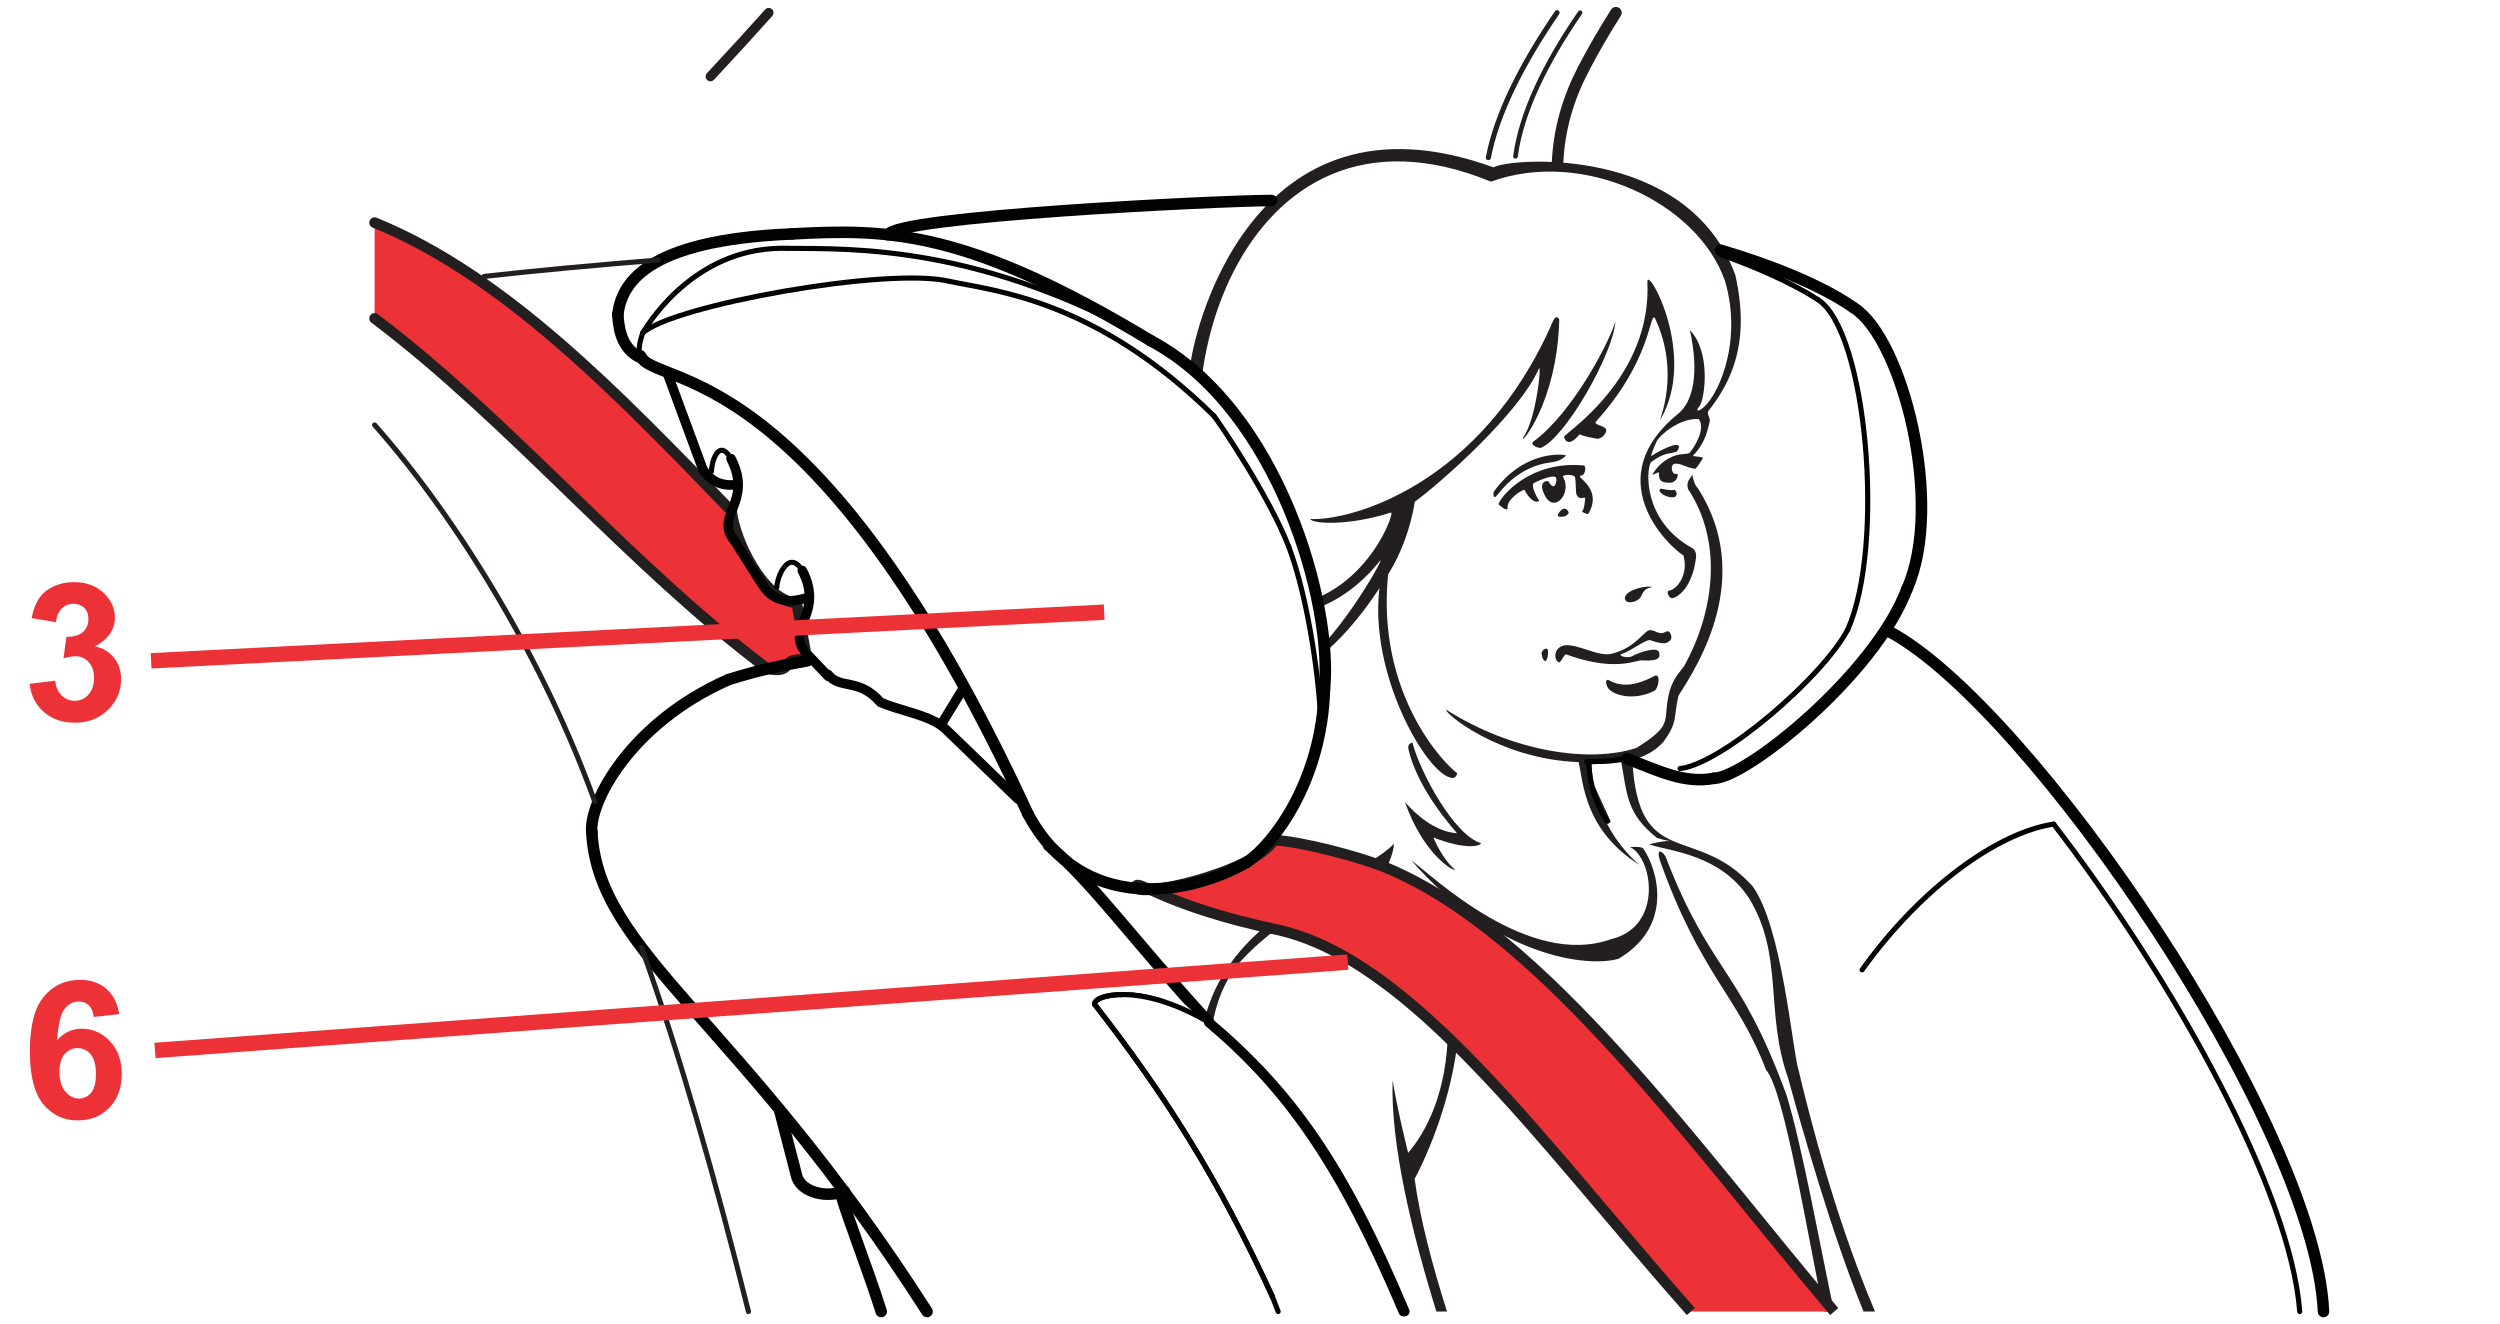 <?xml version="1.0" encoding="UTF-8"?>
<!DOCTYPE svg PUBLIC "-//W3C//DTD SVG 1.1//EN" "http://www.w3.org/Graphics/SVG/1.1/DTD/svg11.dtd">
<!-- Creator: CorelDRAW 2018 (64-Bit) -->
<svg xmlns="http://www.w3.org/2000/svg" xml:space="preserve" width="41.275mm" height="21.865mm" version="1.1" style="shape-rendering:geometricPrecision; text-rendering:geometricPrecision; image-rendering:optimizeQuality; fill-rule:evenodd; clip-rule:evenodd"
viewBox="0 0 1551.39 821.84"
 xmlns:xlink="http://www.w3.org/1999/xlink">
 <defs>
  <style type="text/css">
   <![CDATA[
    .str1 {stroke:#231F20;stroke-width:6.63;stroke-miterlimit:2.613}
    .str9 {stroke:#ED3237;stroke-width:9.55;stroke-miterlimit:2.613}
    .str4 {stroke:#010202;stroke-width:5.97;stroke-linecap:round;stroke-linejoin:round;stroke-miterlimit:2.613}
    .str8 {stroke:#231F20;stroke-width:5.97;stroke-linecap:round;stroke-linejoin:round;stroke-miterlimit:2.613}
    .str2 {stroke:#010202;stroke-width:3.18;stroke-linecap:round;stroke-linejoin:round;stroke-miterlimit:2.613}
    .str5 {stroke:#231F20;stroke-width:3.18;stroke-linecap:round;stroke-linejoin:round;stroke-miterlimit:2.613}
    .str3 {stroke:#010202;stroke-width:7.16;stroke-linecap:round;stroke-linejoin:round;stroke-miterlimit:2.613}
    .str7 {stroke:#231F20;stroke-width:7.16;stroke-linecap:round;stroke-linejoin:round;stroke-miterlimit:2.613}
    .str0 {stroke:#231F20;stroke-width:6.63;stroke-linecap:round;stroke-linejoin:round;stroke-miterlimit:2.613}
    .str6 {stroke:#231F20;stroke-width:2.86;stroke-linecap:round;stroke-linejoin:round;stroke-miterlimit:2.613}
    .fil2 {fill:none;fill-rule:nonzero}
    .fil4 {fill:#231F20}
    .fil3 {fill:#231F20;fill-rule:nonzero}
    .fil0 {fill:white;fill-rule:nonzero}
    .fil1 {fill:#ED3237;fill-rule:nonzero}
   ]]>
  </style>
 </defs>
 <g id="Слой_x0020_1">
  <polygon class="fil0" points="-0,821.84 1551.39,821.84 1551.39,0 -0,0 "/>
  <path class="fil1" d="M232.46 138.16c80.23,32.76 149.66,104.65 221.56,179.09 1.92,18.49 19.95,55.43 40.38,57l6.55 35.8c-18.17,-3.54 -6.46,8.52 -24.62,4.97 -84.96,-63.3 -159.14,-153.53 -243.86,-217.42l0 -59.45z"/>
  <path class="fil2 str0" d="M232.46 138.16c80.23,32.76 149.66,104.65 221.56,179.09 1.92,18.49 19.95,55.43 40.38,57l6.55 35.8c-18.17,-3.54 -6.46,8.52 -24.62,4.97 -84.96,-63.3 -159.14,-153.53 -243.86,-217.42"/>
  <path class="fil3" d="M929.91 312.93c0.83,-4.19 19.06,-27.24 53,-24.09 1.47,0.41 1.06,6.06 -1.67,6.28 -4.91,0.38 13.2,7.12 5.03,22.63 -1.05,2.72 -2.92,0 -4.62,0 1.7,-2.29 1.7,-6.07 2.09,-8.8 -0.83,-0.62 -3.77,1.68 -5.45,-2.1 -0.62,-2.31 -0.21,-6.51 -0.82,-10.46 -0.4,-2.45 -8.45,-1.88 -7.55,-0.44 6.27,10.28 -6.91,25.37 -12.57,8.38 -1.51,-4.47 1.25,-6.28 3.55,-5.66 3.57,6.72 5.45,0.64 4.83,-1.88 -0.64,-3.34 -12.81,2.32 -13.84,2.93 -1.27,0.62 -0.84,4.4 2.93,10.49 1.47,1.04 -3.77,3.75 -8.79,-6.29 -1.88,0.2 -11.31,6.07 -10.48,11.54 -0.64,2.29 -5.65,-2.53 -5.65,-2.53z"/>
  <path class="fil3" d="M926.96 305.17c19.49,-27.24 45.71,-23.1 44.84,-22.42 -2.08,1.68 -3.34,3.39 -9.64,4.21 -19.71,2.48 -30.51,17.17 -32.7,19.89 -3.57,4.4 -2.51,-1.68 -2.51,-1.68z"/>
  <path class="fil3" d="M973.48 318.38c-0.41,-2.31 -2.71,-4.19 -5.44,-1.05 -3.5,4.06 0.85,3.55 2.73,3.14 1.88,-0.41 2.71,-2.09 2.71,-2.09z"/>
  <path class="fil3" d="M970.55 271.02c1.06,-2.52 54.5,-36.68 51.75,-95.98 -0.51,-11.35 31.64,45.27 7.97,85.5 -0.83,0.41 12.8,-29.14 -3.35,-63.29 -3.36,-3.55 -2.1,26.62 -36.88,64.76 0.41,1.67 2.31,1.47 5.65,3.34 3.35,1.91 -1.88,7.35 -4.39,6.92 -2.51,-0.41 -7.77,-1.26 -11.1,-2.73 0,0 -7.34,9.64 -9.65,1.47z"/>
  <path class="fil4" d="M971.7 406.03c-1.84,1.1 -3.46,6.17 -4.55,4.84 -3.21,-1.63 -2.96,-9.37 4.02,-10.46 9.4,-0.55 21.18,7.75 29.77,5.08 14.76,-3.99 19.3,-14.47 23.07,-14.47 3.75,0 5.36,3.46 9.65,1.06 2.69,-1.76 4.46,3.38 2.95,5.1 -1.98,2.03 -3.48,3.26 -12.86,0 -3.78,0.25 -12.61,7.49 -17.44,8.57 -2.73,1.25 3.75,2.86 6.16,1.62 4.81,-2.69 16.36,-6.43 17.17,-2.4 0.8,4.02 -1.34,5.34 -11.81,4.83 -6.11,1.39 -19.35,6.05 -46.13,-3.77z"/>
  <path class="fil4" d="M755 474.82c-3.71,-44.09 5.57,-91.49 6.43,-114.67 3.13,-20.1 -33.07,-47.22 -23.74,-125.53 0.97,-27.71 39.24,-185.21 189.11,-130.76 9.77,-5.9 120.42,-14.35 150.06,66.78 9.42,41.77 -2.26,66.14 -16.89,84.64 -0.79,1.71 1.56,4.39 1.01,6.22 -1.3,5.22 -2.38,11.82 -8.5,19.24 -3.37,3.4 -2.09,1.7 4.42,3.22 0.08,0.24 -4.1,6.91 -4.97,7 -6.83,-1.22 -8.05,-3.23 -12.07,-3.23 -4.02,0 -2.59,7.42 0.71,6.3 1.35,-0.34 0.42,5.6 -4.52,5.54 -6.02,0.09 -6.76,-2.2 -6.57,-6.43 0,-0.35 -2.33,0.95 -4.21,1.6 5.4,-9.65 14.75,-12.88 18.76,-12.88 4.23,-0.38 4.57,-0.57 5.08,-1.77 0.45,0.03 10.14,-13.65 5.07,-20 -11.36,-0.89 -23.63,9.35 -26,13.57 -3.29,7.08 -3.53,9 -3.53,9.41 6.42,-4.43 21.64,-11.49 16,-2.89 -5.64,2 -6.79,-0.03 -16.11,6.58 -3.13,4.8 -5.08,36.26 25.42,53.29 2.52,1.38 2.76,4.42 2.52,5.94 -2.17,18.27 -11.01,24.65 -14.89,25.27 -2.41,-0.32 -3.37,-4.35 -2.16,-4.68 5.57,-0.64 12.46,-10.36 9.24,-21.88 -10.45,-6.55 -52.72,-48.28 -2.74,-88.42 8.38,-7.34 12.73,-23.83 6.76,-51.43 13.22,13.76 9.24,42.64 6.04,47.08 -3.21,3.62 0,3.05 0.82,2 9.17,-5.22 26.55,-40.07 14.88,-79.65 -16.97,-48.62 -88.02,-82.31 -145.23,-61.56 -157.77,-64.91 -213.05,138.5 -163.36,222.25 6.77,14.34 5.87,28.64 4.83,41.68 -9.27,57.39 -10.86,79.68 -11.66,98.17z"/>
  <path class="fil4" d="M1049.91 293.77c1.22,2 -4.03,3.49 -2.43,9.64 21.2,31.91 17.18,74.59 -2.39,109.97 -5.1,6.46 -8.87,10.74 -10.48,22.81 -1.6,12.08 1.6,15.01 -19.04,27.9 -28.99,9.65 -76.99,2.4 -118.01,-23.6 -2.2,1.09 31.9,30.59 82.07,32.45 2.92,12.19 3.15,41.9 37.79,63.87 -24.69,-21.73 -29.2,-48.04 -29.74,-62.52 3.22,-1.07 30.58,2.4 44.79,-14.21 8.84,-12.36 5.91,-14.23 9.12,-28.44 12.34,-19.03 46.94,-73.49 12.34,-128.22 -2.16,-2.39 -2.68,-4.02 -4.03,-9.64z"/>
  <path class="fil4" d="M1025.23 364.31c-1.85,-1.27 -16.9,1.35 -16.9,6.96 0.27,4.03 7.24,2.69 9.67,-0.52 1.88,-3.23 1.88,-5.37 7.23,-6.44z"/>
  <path class="fil4" d="M1002.48 199.48c-1.6,20.75 -31.38,72.41 -46.13,78.33 -0.27,0.79 -7.51,-1.34 -4.83,-3.77 25.19,-18.5 47.75,-63.29 50.96,-74.56z"/>
  <path class="fil4" d="M945.08 271.63c-2.27,5.54 21.19,-21.19 22.53,-73.23 -0.53,-1.59 -2.13,-2.66 -3.75,0.53 -44.51,103.03 -126.87,124.48 -150.74,123.13 0.78,2.96 23.34,4.56 50.13,-4.02 2.71,0.81 -20.91,63.03 -79.1,57.93 14.76,11.27 48,2.41 72.16,-27.9 4.81,-5.36 -30.04,56.87 -53.66,66.52 2.15,4.56 27.9,-10.46 53.38,-49.62 -6.43,53.12 28.43,113.45 43.73,117.5 3.21,1.07 4.02,-0.83 4.55,-2.69 -6.97,-4.56 -50.41,-48.29 -42.91,-123.38 8.05,-12.61 13.93,-28.71 16.61,-45.07 16.89,-12.33 64.92,-55.24 76.72,-82.09 2.41,-6.15 -1.33,31.67 -9.66,42.39z"/>
  <path class="fil4" d="M876.41 460.47c4.73,18.87 26.3,58.2 42.66,62.76 -0.28,1.88 -9.67,4.28 -29.5,-3.48 -0.28,0 6.16,14.49 13.4,19.85 -0.8,1.6 -19.85,-9.64 -31.11,-41.83 6.69,7.5 18.23,18.23 32.18,19.3 1.6,1.07 -23.88,-24.94 -30.05,-52.31 -0.8,-4.02 2.94,-3.46 2.41,-4.28z"/>
  <path class="fil4" d="M959.84 402.54c-1.78,-0.14 -2.75,1.32 -3.22,2.68 0.52,2.94 0.27,3.21 1.86,4.83 1.62,1.6 3.25,-6.97 1.37,-7.5z"/>
  <path class="fil4" d="M997.92 421.85c10.79,6.58 22.53,0.88 29.43,-2.68 3.5,-0.34 1.48,8.45 -0.6,9.44 -12.75,6.65 -26.84,2.97 -29.38,-2.53 -0.8,-1.74 -1.21,-4.35 0.55,-4.23z"/>
  <path class="fil4" d="M1030.63 303.16c2.03,0.55 6.46,1.39 8.46,0.8 2.63,1.82 0.81,4.43 0.2,4.43 -3.02,0.79 -6.83,-0.81 -8.66,-2.61 -1.79,-1.82 0,-2.2 0,-2.61z"/>
  <path class="fil4" d="M875.68 533.77c13.82,10.25 72.82,67.2 123.93,49.09 32.59,-7.65 26.15,-50.28 12.07,-57.12 -2.01,0 6.84,-0.82 8.05,0.81 8.86,12.86 19.31,47.87 -15.29,68.41 -18.91,5.61 -76.03,-0.82 -128.75,-61.18z"/>
  <path class="fil4" d="M1013 472.52c4.03,67.98 39.01,38.21 74.43,77.25 18.51,24.94 24.94,102.59 28.57,113.86 16.4,68.78 33.84,118.23 47.56,150.25l-7.12 0c-19.46,-47.23 -38.34,-114.21 -46.88,-145.02 -14.49,-41.03 -2.41,-75.65 -24.15,-111.43 -18.09,-27.37 -48.68,-28.99 -61.95,-33.4 -0.23,-0.04 8.52,-2.45 12.53,-2.07 -0.14,-0.25 -3.48,-0.52 -7.72,-1.96 -19.31,-15.29 -18.5,-27.36 -22.52,-49.08 0.81,-4.84 8.84,-2.01 7.24,1.6zm125.15 341.36l-6.46 0c-9.74,-45.78 -24.44,-137.47 -35.74,-149.91 -17.32,-45.86 -40.93,-59.42 -65.99,-130.35 -2.15,-7.24 1.35,-5.92 3.63,-2.02 27.93,72.45 45.67,67.72 75.06,147.97 9.78,31.68 21.98,99.36 29.49,134.32zm-240.18 0l-6.62 0c-15.13,-48.66 -28.54,-104.09 -27.15,-143.47 3.99,23.32 9.24,43.04 9.64,45.04 46.28,-54.71 21.33,-169.78 -24.15,-170.97 -12.86,7.22 -49.9,19.71 -79.65,51.89 -41.83,48.28 -2.02,140.42 -13.69,131.16 -53.52,-154.1 81.5,-173.95 108.65,-203.99 0,4.43 -2.84,12.07 -4.84,14.88 84.49,54.33 26.96,176.62 17.7,193.12 3.36,24.94 11.01,53.74 20.09,82.34z"/>
  <polygon class="fil0" points="821.48,422.15 815.94,359.78 786.77,292.88 750.56,238.05 731.44,225.97 730.43,394.99 746.54,503.63 "/>
  <path class="fil1" d="M791.82 576.78c85.04,18.08 165.88,133.73 257.45,237.11l88.96 0c-84.24,-99 -178.87,-234.29 -278.06,-275.44 -16.35,-6.79 -53.44,-16.43 -69.67,-17.08 -12.9,20.61 -87.06,36.85 -85.6,28.72 0.88,-4.88 18.5,12.15 86.92,26.69z"/>
  <path class="fil2 str1" d="M791.82 576.78c85.04,18.08 165.88,133.73 257.45,237.11m88.96 0c-84.24,-99 -178.87,-234.29 -278.06,-275.44 -16.35,-6.79 -53.44,-16.43 -69.67,-17.08 -12.9,20.61 -87.06,36.85 -85.6,28.72 0.88,-4.88 18.5,12.15 86.92,26.69"/>
  <path class="fil2 str2" d="M750.08 634.44c-43.2,-25.49 -71.99,-16.76 -70.78,-11.17"/>
  <path class="fil2 str3" d="M750.08 634.44c-47.71,-52.02 -72.31,-87.2 -99.3,-109.69"/>
  <path class="fil2 str4" d="M871.74 813.88c-38.76,-92.12 -70.93,-136.8 -121.66,-179.44"/>
  <path class="fil2 str2" d="M397.34 220.75c-1.26,-2.89 -0.8,-7.2 1.48,-14.08"/>
  <path class="fil2 str3" d="M637.97 505.21c-133.24,-288.45 -231.82,-264.03 -240.62,-284.46"/>
  <path class="fil2 str3" d="M1441.87 813.88c-5.39,-116.38 -181.9,-375.38 -269.68,-422.07"/>
  <path class="fil2 str2" d="M1274.4 511.42c-34.82,5.21 -82.3,39.39 -118.87,90.41"/>
  <path class="fil2 str2" d="M1427.11 813.88c-5.69,-75.3 -78.3,-205.79 -152.72,-302.47"/>
  <path class="fil2 str2" d="M789.49 804.4c-33.73,-73.55 -66.79,-125.27 -110.19,-181.14"/>
  <path class="fil2 str2" d="M793.16 813.88c-1.21,-3.12 -2.44,-6.27 -3.67,-9.48"/>
  <path class="fil2 str3" d="M575.28 813.88c-116.44,-181.94 -204.04,-222.08 -208.02,-297.4"/>
  <path class="fil2 str3" d="M452.09 421.73c17.11,-5.33 30.62,-8.47 48.86,-11.66"/>
  <path class="fil2 str3" d="M367.27 516.48c-1.99,-17.69 23.16,-67.55 84.82,-94.76"/>
  <path class="fil2 str3" d="M546.85 813.88c-9.23,-28.9 -21.67,-60.12 -25,-72.85"/>
  <path class="fil2 str2" d="M523.97 739.36c-2.48,1.01 -4.98,1.98 -7.42,2.73"/>
  <path class="fil2 str3" d="M483.73 688.7l10.42 40.26c1.67,9.39 15.85,15.18 29.82,10.41"/>
  <path class="fil2 str3" d="M774.05 534.88c-35.85,20.73 -102.68,32.95 -136.07,-29.67"/>
  <path class="fil2 str3" d="M821.92 427.43c-1.66,57.81 -32.06,96.59 -47.87,107.46"/>
  <path class="fil2 str2" d="M799.74 339.28c12.48,33.07 19.41,85.8 19.89,110.8"/>
  <path class="fil2 str3" d="M714.23 211.51c79.88,42.6 113,164.47 107.68,215.92"/>
  <path class="fil2 str2" d="M488.88 154.12c42.06,0.23 119.94,-1.63 225.35,57.39"/>
  <path class="fil2 str2" d="M398.83 206.67c5.56,-9.48 35.2,-54.39 90.05,-52.55"/>
  <path class="fil2 str3" d="M491.33 145.18c60.33,-3.37 108.91,-2.41 222.9,66.31"/>
  <path class="fil2 str3" d="M383.38 195.17c2.27,-18.05 15.54,-46.15 107.95,-49.99"/>
  <path class="fil2 str2" d="M398.83 206.67c17.9,-17.02 152.2,-41.45 190.56,-32.05"/>
  <path class="fil2 str4" d="M497.89 354.08c14,27.15 -11.01,35.61 2.29,51.08l13.87 14.58"/>
  <path class="fil2 str4" d="M501.62 370.69c-8.29,2.6 -20.25,5.25 -28.73,-8.16l-16.95 -26.8c-13.3,-15.46 11.71,-23.94 -2.28,-51.07"/>
  <path class="fil2 str4" d="M457.72 300.69c-7.32,0.99 -15.69,-0.17 -21.6,-9.51l-22.19 -60.13"/>
  <path class="fil2 str2" d="M497.89 354.08c-8.64,-14.03 -15.82,4.53 -15.82,10.33"/>
  <path class="fil2 str2" d="M453.65 284.67c-7.72,-13.27 -12.17,2.15 -12.17,7.97"/>
  <path class="fil2 str4" d="M513.84 418.55c7.17,9.53 19.25,1.84 32.55,17.29 11.32,4.89 26.44,7.28 36.25,13.4 1.48,0.98 2.88,2 4.07,3.12l44.98 43.45"/>
  <line class="fil2 str4" x1="597.94" y1="426.83" x2="584.28" y2= "449.19" />
  <path class="fil2 str2" d="M589.39 174.62c27.38,5.92 90.59,11.04 164.04,83.65"/>
  <path class="fil2 str2" d="M799.74 339.28c-12.11,-31.32 -42.38,-75.91 -46.31,-81.01"/>
  <path class="fil2 str3" d="M398.31 222.27c-14.16,-5.79 -14.44,-21.86 -14.93,-27.09"/>
  <path class="fil2 str3" d="M789.05 124.42c-33.18,0.11 -233.32,9.86 -237.95,21.26"/>
  <path class="fil2 str2" d="M1128.01 185.88c-15.36,-10.01 -38.47,-20.21 -60.2,-27.89"/>
  <path class="fil2 str3" d="M1150.31 190.97c-21,-14.82 -54.7,-27.49 -82.59,-35.72"/>
  <path class="fil2 str3" d="M1183.39 365.49c23.35,-52.1 -2.64,-155.41 -33.08,-174.53"/>
  <path class="fil2 str2" d="M1146.64 390.66c23.34,-52.08 11.83,-185.69 -18.63,-204.78"/>
  <path class="fil2 str2" d="M1042.59 476.93c25.51,-2.61 88.45,-56.51 104.05,-86.27"/>
  <path class="fil2 str3" d="M1063.59 482.99c19.68,-0.16 99.75,-64.23 119.8,-117.5"/>
  <path class="fil2 str3" d="M1009.6 470.76c18.87,7.25 35.51,15.81 54,12.23"/>
  <path class="fil2 str5" d="M408.36 161.39c-39.5,3.18 -76.56,6.62 -107.92,10.14"/>
  <path class="fil2 str5" d="M398.11 587.98c23.56,65.75 46.06,144.57 66.34,225.9"/>
  <path class="fil2 str5" d="M232.46 263.73c51.55,58.28 105.1,146.15 136.62,233.71"/>
  <path class="fil2 str5" d="M923.61 97.79c5.1,-26.65 20.41,-57.46 42.63,-89.9"/>
  <path class="fil2 str6" d="M940.44 97c3.59,-26.78 18.08,-57.13 40.1,-89.11"/>
  <path class="fil2 str7" d="M982.44 43.12c6.12,-11.79 12.92,-23.53 20.34,-35.23"/>
  <path class="fil2 str7" d="M966.5 102.05c0.83,-21.76 6.68,-41.05 15.94,-58.92"/>
  <path class="fil2 str8" d="M440.86 47.46c13.61,-14.54 25.3,-27.34 36.19,-39.57"/>
  <path class="fil0" d="M870.65 813.88c-38.06,-89.24 -71,-136.16 -120.42,-177.66l-16.23 -13.98 -39.05 -6.64 65.3 121 49.2 77.29 61.19 0z"/>
  <path class="fil2 str2" d="M750.08 634.44c-43.2,-25.49 -71.99,-16.76 -70.78,-11.17"/>
  <path class="fil2 str4" d="M870.84 813.88c-38.21,-90.2 -71.16,-137.74 -120.76,-179.44"/>
  <path class="fil2 str2" d="M789.49 804.42c-33.73,-73.55 -66.79,-125.26 -110.19,-181.14"/>
  <polygon class="fil3" points="993.85,512.32 999.6,509.97 988.44,485.49 "/>
  <path class="fil2 str2" d="M1010.32 470.04c-4.5,1.13 -9.31,2.72 -25.63,2.56"/>
  <path class="fil2 str2" d="M997.51 509.61c-6.4,-8.66 -11.22,-22.44 -11.69,-37.01"/>
  <path class="fil1" d="M73.99 629.34l-15.84 1.75c-0.39,-3.26 -1.39,-5.68 -3.03,-7.24 -1.63,-1.55 -3.76,-2.33 -6.37,-2.33 -3.44,0 -6.35,1.55 -8.77,4.68 -2.39,3.1 -3.87,9.56 -4.51,19.38 4.1,-4.81 9.15,-7.21 15.21,-7.21 6.84,0 12.69,2.6 17.57,7.82 4.87,5.19 7.31,11.91 7.31,20.14 0,8.75 -2.56,15.75 -7.69,21.04 -5.11,5.28 -11.71,7.92 -19.74,7.92 -8.62,0 -15.71,-3.34 -21.27,-10.05 -5.54,-6.7 -8.33,-17.68 -8.33,-32.95 0,-15.65 2.88,-26.93 8.67,-33.85 5.78,-6.92 13.3,-10.38 22.56,-10.38 6.48,0 11.85,1.83 16.11,5.45 4.24,3.63 6.96,8.91 8.13,15.83zm-37.11 35.72c0,5.3 1.22,9.43 3.66,12.3 2.45,2.91 5.25,4.36 8.39,4.36 3.05,0 5.56,-1.2 7.58,-3.57 2.03,-2.36 3.01,-6.26 3.01,-11.66 0,-5.54 -1.06,-9.63 -3.25,-12.21 -2.17,-2.57 -4.89,-3.87 -8.15,-3.87 -3.14,0 -5.81,1.23 -7.98,3.7 -2.19,2.47 -3.26,6.13 -3.26,10.94z"/>
  <line class="fil2 str9" x1="96.17" y1="651.86" x2="836.39" y2= "597.05" />
  <path class="fil1" d="M18.38 424.33l15.83 -1.91c0.52,4.03 1.87,7.12 4.1,9.24 2.2,2.15 4.89,3.22 8.04,3.22 3.38,0 6.22,-1.29 8.54,-3.86 2.31,-2.56 3.46,-6.01 3.46,-10.36 0,-4.12 -1.1,-7.39 -3.33,-9.78 -2.21,-2.43 -4.91,-3.62 -8.1,-3.62 -2.08,0 -4.59,0.4 -7.52,1.21l1.82 -13.32c4.44,0.11 7.81,-0.85 10.14,-2.88 2.32,-2.06 3.5,-4.76 3.5,-8.13 0,-2.89 -0.86,-5.18 -2.57,-6.88 -1.71,-1.71 -3.99,-2.57 -6.82,-2.57 -2.8,0 -5.2,0.97 -7.16,2.92 -1.99,1.94 -3.21,4.77 -3.62,8.5l-15.09 -2.54c1.04,-5.17 2.61,-9.31 4.74,-12.38 2.11,-3.09 5.08,-5.52 8.85,-7.29 3.8,-1.77 8.05,-2.67 12.74,-2.67 8.05,0 14.49,2.57 19.35,7.71 3.99,4.19 6.01,8.92 6.01,14.22 0,7.51 -4.1,13.5 -12.29,17.94 4.89,1.06 8.79,3.41 11.73,7.07 2.92,3.63 4.4,8.05 4.4,13.22 0,7.51 -2.76,13.88 -8.22,19.18 -5.48,5.28 -12.29,7.92 -20.45,7.92 -7.74,0 -14.15,-2.21 -19.23,-6.66 -5.11,-4.46 -8.04,-10.26 -8.86,-17.46z"/>
  <line class="fil2 str9" x1="93.76" y1="410.07" x2="685.21" y2= "379.89" />
 </g>
</svg>
